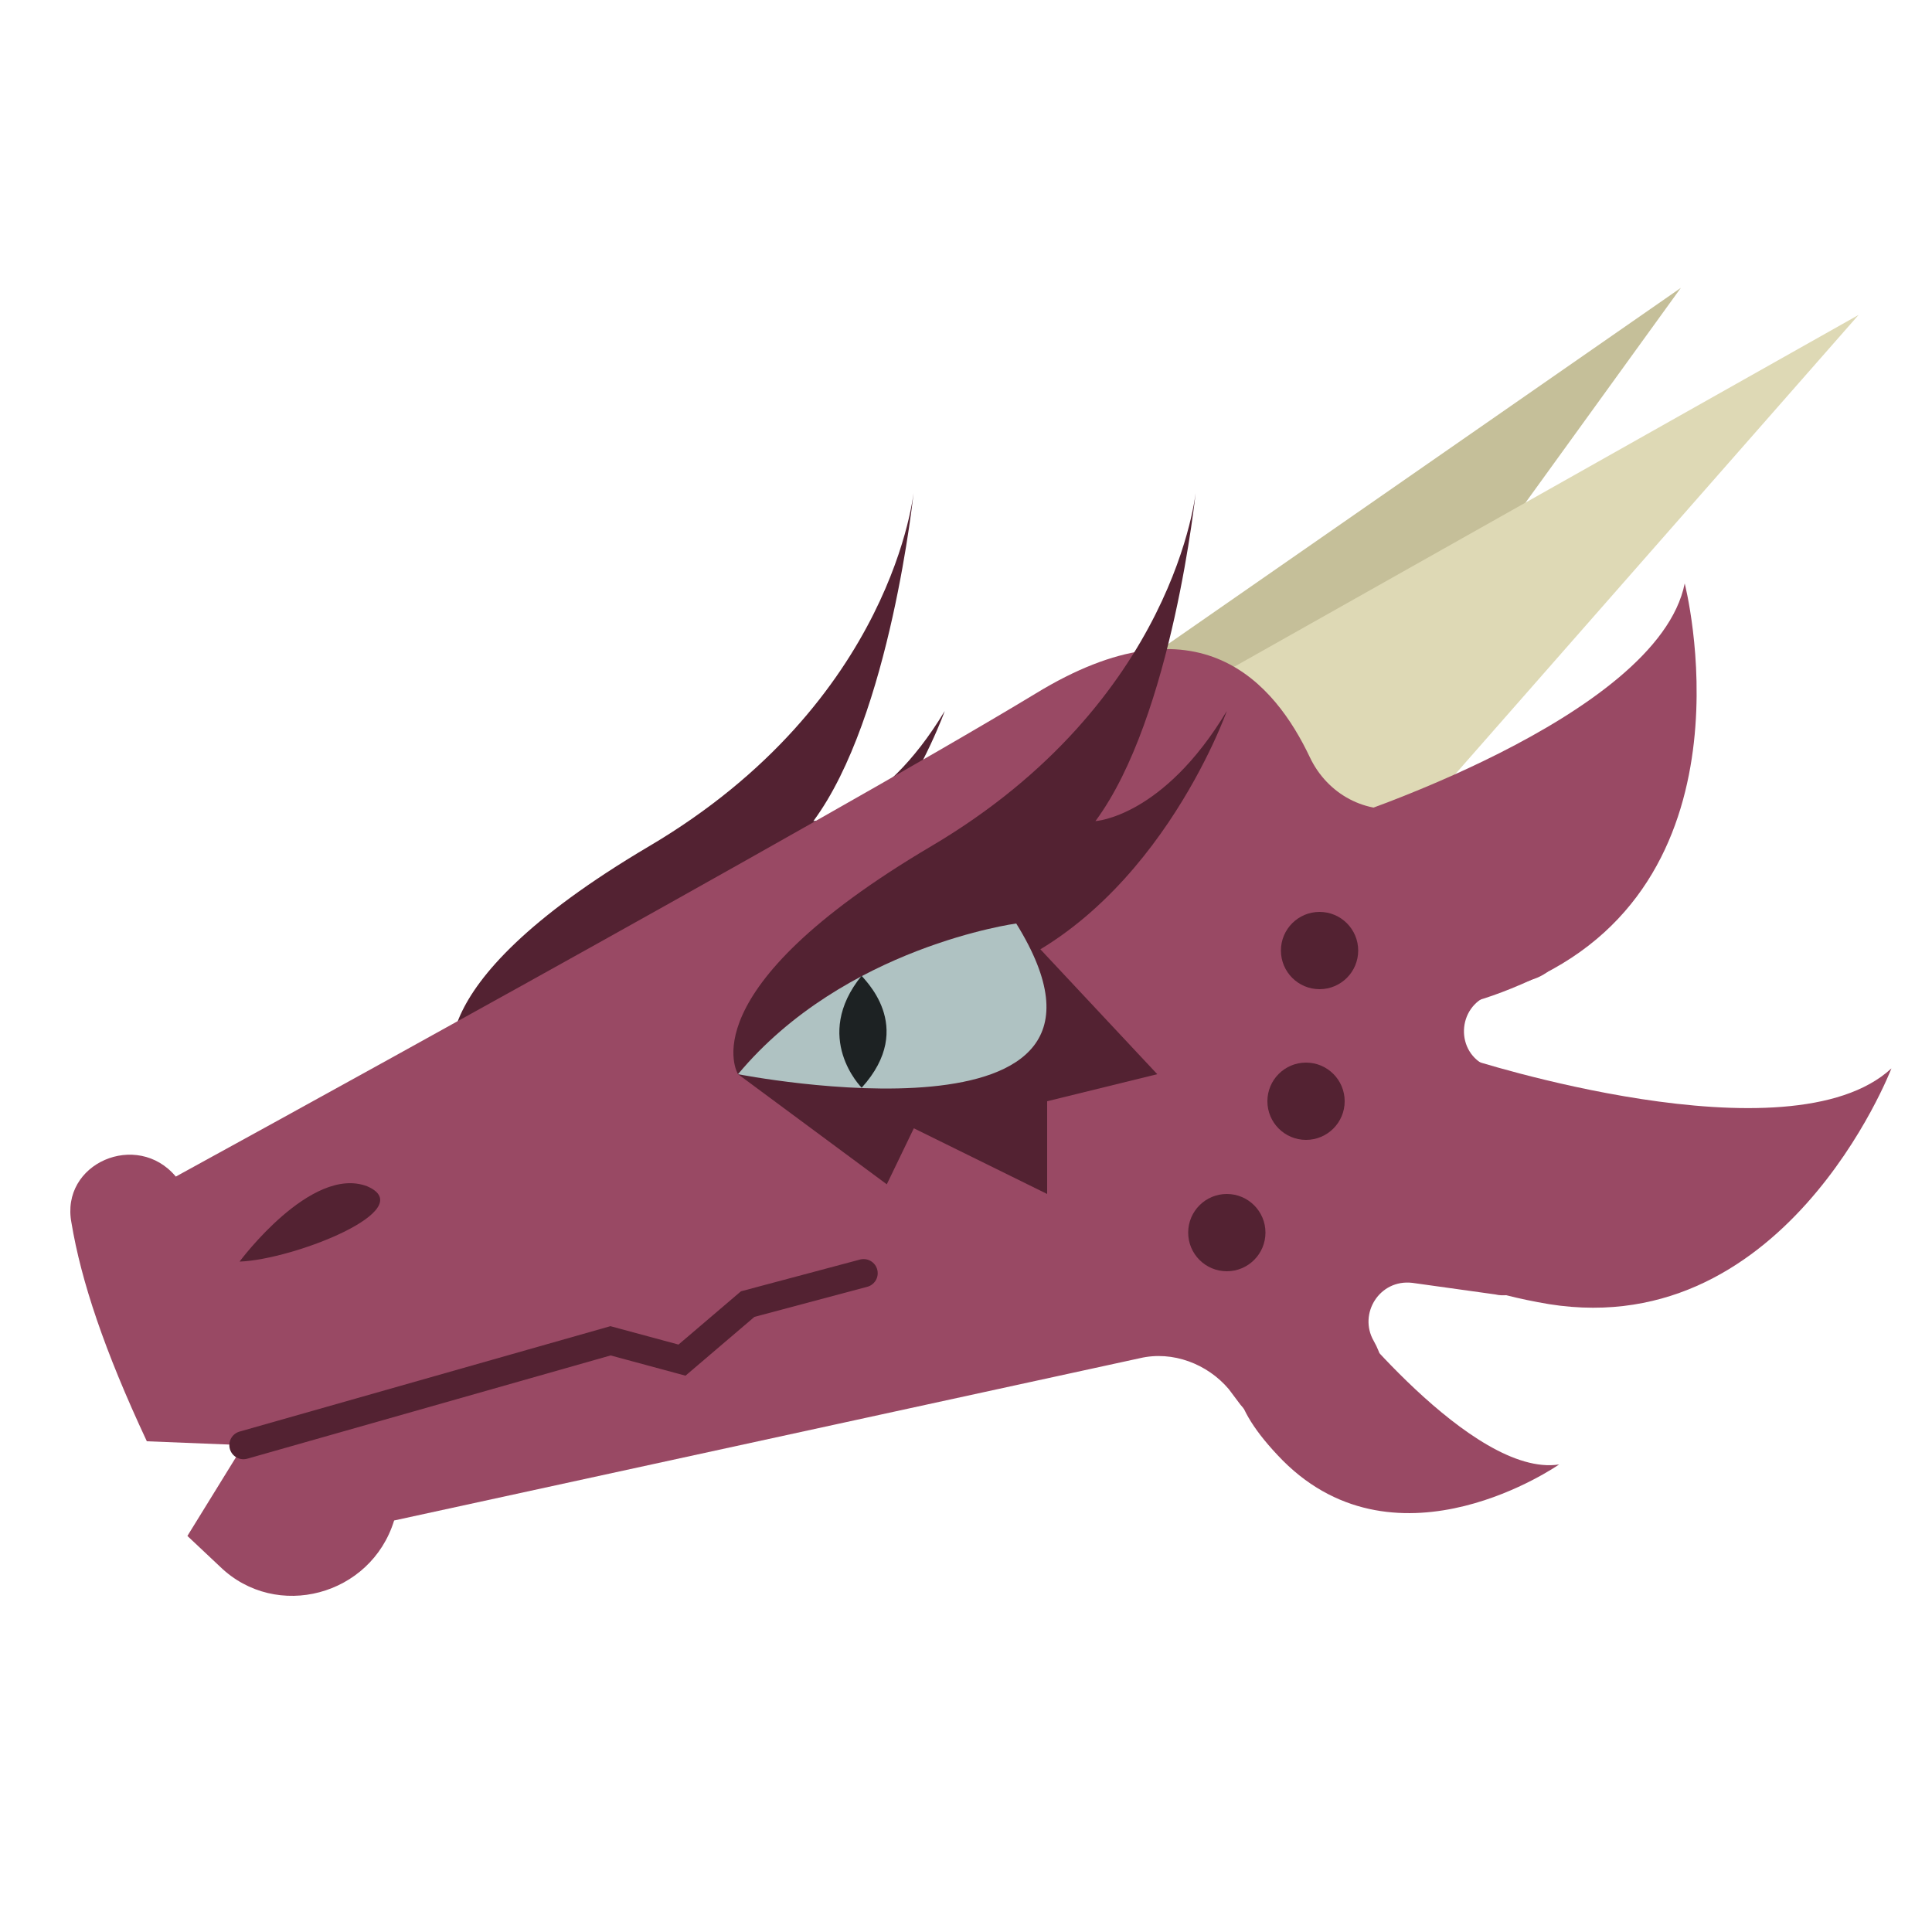 <?xml version="1.0" encoding="utf-8"?>
<!-- Generator: Adobe Illustrator 25.0.1, SVG Export Plug-In . SVG Version: 6.00 Build 0)  -->
<svg version="1.1" id="Layer_1" xmlns="http://www.w3.org/2000/svg" xmlns:xlink="http://www.w3.org/1999/xlink" x="0px" y="0px"
	 viewBox="0 0 100 100" style="enable-background:new 0 0 100 100;" xml:space="preserve">
<style type="text/css">
	.st0{fill:#C5BF99;}
	.st1{fill:#DED9B5;}
	.st2{fill:#532232;}
	.st3{fill:#994964;}
	.st4{fill:#AFC2C2;}
	.st5{fill:#1D2223;}
	.st6{fill:none;stroke:#532232;stroke-width:1.46;stroke-linecap:round;stroke-miterlimit:10;}
</style>
<polygon class="st0" points="51.3,39.7 87,14.9 60.1,52.1 "/>
<polygon class="st1" points="58.4,37.6 96.2,16.3 65.9,50.8 "/>
<path class="st2" d="M23.6,55.6c0,0-2.7-4.3,10-11.8s13.7-18.4,13.7-18.4s-1.2,11.7-5.2,17.1c0,0,3.5-0.2,6.8-5.7
	c0,0-3.8,10.8-12.8,13.8S23.6,55.6,23.6,55.6z"/>
<path class="st3" d="M9.1,60.9L9.1,60.9c-2-2.4-6-0.7-5.4,2.4c0.5,3,1.7,6.6,3.9,11.3l5,0.2l-2.9,4.7l1.7,1.6c2.9,2.8,7.8,1.5,9-2.4
	l0,0L59,70.3c1.7-0.4,3.5,0.3,4.6,1.6l0.6,0.8c0.4,0.5,0.9,0.9,1.5,1.1l5.3,2l0.6-4.1c0.1-0.8-0.1-1.6-0.5-2.3l0,0
	c-0.8-1.4,0.3-3.2,2-3l4.3,0.6c0.4,0.1,0.8,0,1.2,0l10.2-2.2l-7.3-7.4c-0.3-0.3-0.7-0.6-1.2-0.8L77,55.2c-1.7-0.7-1.6-3.1,0.1-3.7
	l2.2-0.8c0.7-0.2,1.2-0.7,1.7-1.2l4.8-6.5l-7.9-1.9c-0.5-0.1-1-0.1-1.5,0l-3.6,0.7c-2.1,0.4-4.1-0.7-5-2.6
	c-1.8-3.8-5.7-8.5-14.2-3.3C42.7,42.5,9.1,60.9,9.1,60.9z"/>
<polygon class="st2" points="38.2,55.6 45.9,61.3 47.3,58.4 54.2,61.8 54.2,57 59.9,55.6 52.6,47.8 "/>
<path class="st2" d="M12.4,65.3c0,0,3.7-5,6.6-3.9C21.8,62.6,15.2,65.2,12.4,65.3z"/>
<path class="st2" d="M38.2,55.6c0,0-2.7-4.3,10-11.8s13.7-18.4,13.7-18.4s-1.2,11.7-5.2,17.1c0,0,3.5-0.2,6.8-5.7
	c0,0-3.8,10.8-12.8,13.8S38.2,55.6,38.2,55.6z"/>
<path class="st4" d="M52.6,47.8c0,0-8.9,1.2-14.4,7.8C38.2,55.6,60.1,59.9,52.6,47.8z"/>
<path class="st5" d="M44.6,56.3c0,0-2.6-2.6,0-5.8C44.6,50.6,47.5,53.1,44.6,56.3z"/>
<path class="st3" d="M69.1,42.5c0,0,16.7-5.3,18.1-12.3c0,0,3.9,15.1-7.9,20.5s-9.1-5.1-9.1-5.1l-1.1-1.8V42.5z"/>
<path class="st3" d="M76,54.8c0,0,16.6,5.4,21.9,0.5c0,0-5.6,14.6-18.3,12.1C66.8,65,75.1,58,75.1,58l0.2-2.1L76,54.8z"/>
<path class="st3" d="M69.2,67.5c0,0,7,9,11.5,8.3c0,0-8.3,5.8-14.3-0.2c-5.9-6,1.1-6.7,1.1-6.7l0.9-1.1L69.2,67.5z"/>
<circle class="st2" cx="63.5" cy="63.8" r="2"/>
<circle class="st2" cx="67.6" cy="57" r="2"/>
<circle class="st2" cx="68.3" cy="49.2" r="2"/>
<polyline class="st6" points="12.6,74.8 31.6,69.4 35.3,70.4 38.7,67.5 44.7,65.9 "/>
</svg>
